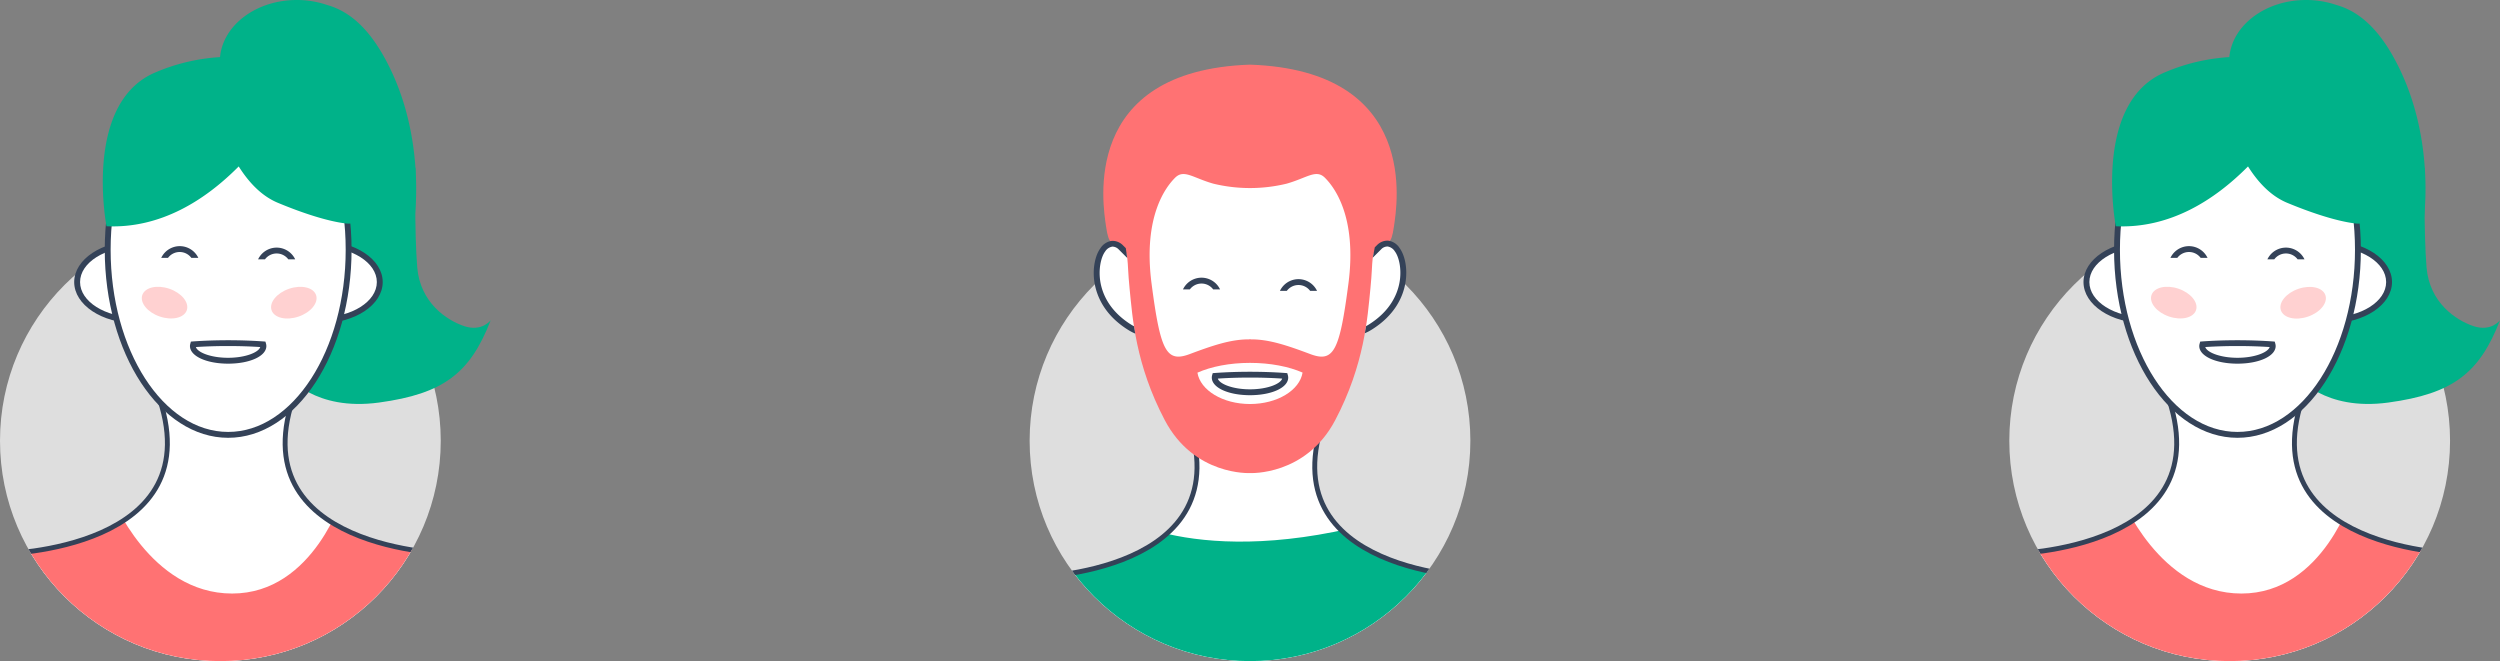 <svg id="Layer_1" data-name="Layer 1" xmlns="http://www.w3.org/2000/svg" xmlns:xlink="http://www.w3.org/1999/xlink" viewBox="0 0 1021 270"><rect x="0" y="0" width="1021" height="270" fill="#808080" stroke="none"/><defs><style>.cls-1{fill:#dedede;}.cls-2,.cls-4{fill:#fff;}.cls-2,.cls-7{stroke:#344258;stroke-miterlimit:10;stroke-width:2px;}.cls-3{clip-path:url(#clip-path);}.cls-5{clip-path:url(#clip-path-2);}.cls-6{fill:#00b289;}.cls-7{fill:none;}.cls-8{fill:#ff7273;}.cls-9{fill:#344258;}.cls-10{clip-path:url(#clip-path-3);}.cls-11{clip-path:url(#clip-path-4);}.cls-12{fill:#ffd1d1;}.cls-13{clip-path:url(#clip-path-5);}.cls-14{clip-path:url(#clip-path-6);}</style><clipPath id="clip-path"><circle class="cls-1" cx="510.5" cy="180" r="90"/></clipPath><clipPath id="clip-path-2"><path class="cls-2" d="M511.1,109.8s-50.4-4.8-26.4,60-63.6,66-63.6,66,30.6,59.4,121.8,46.2,61.8-46.2,61.8-46.2-87.6-1.2-63.6-66-26.4-60-26.4-60"/></clipPath><clipPath id="clip-path-3"><circle class="cls-1" cx="90" cy="180" r="90"/></clipPath><clipPath id="clip-path-4"><path class="cls-2" d="M94.2,100.2s50.4-4.8,26.4,60,63.6,66,63.6,66,29.4,33-61.8,46.2S.6,226.2.6,226.2s87.6-1.2,63.6-66,26.4-60,26.4-60Z"/></clipPath><clipPath id="clip-path-5"><circle class="cls-1" cx="910.6" cy="180" r="90"/></clipPath><clipPath id="clip-path-6"><path class="cls-2" d="M914.8,100.2s50.4-4.8,26.4,60,63.6,66,63.6,66,29.4,33-61.8,46.2-121.8-46.2-121.8-46.2,87.6-1.2,63.6-66,26.4-60,26.4-60Z"/></clipPath></defs><circle class="cls-1" cx="510.5" cy="180" r="90"/><g class="cls-3"><path class="cls-4" d="M511.1,109.8s-50.4-4.8-26.4,60-63.6,66-63.6,66,30.6,59.4,121.8,46.2,61.8-46.2,61.8-46.2-87.6-1.2-63.6-66-26.4-60-26.4-60"/><g class="cls-5"><path class="cls-6" d="M455.3,210s37.2,25.2,117.6,0-2.4,55.2-2.4,55.2l-72,12-43.2-18-26.4-32.4Z"/></g><path class="cls-7" d="M511.1,109.8s-50.4-4.8-26.4,60-63.6,66-63.6,66,30.6,59.4,121.8,46.2,61.8-46.2,61.8-46.2-87.6-1.2-63.6-66-26.4-60-26.4-60"/></g><path class="cls-4" d="M457.58,100.8s-3.6-3.6-7.2,1.2-5.66,21.23,11,31.61,8.23-20.81,8.23-20.81Z"/><path class="cls-4" d="M563.42,100.8s3.6-3.6,7.2,1.2,5.66,21.23-11,31.61-8.23-20.81-8.23-20.81Z"/><path class="cls-8" d="M510.5,26.4c-69.6,2.4-60,57.6-58.8,66s2.4,6,6,8.4,2.4,4.8,3.6,16.8,2.4,31.2,14.4,54,34.8,21.6,34.8,21.6,22.8,1.2,34.8-21.6,13.2-42,14.4-54,0-14.4,3.6-16.8,4.8,0,6-8.4S580.1,28.8,510.5,26.4Z"/><path class="cls-4" d="M541.1,72.6c-3.6-3.6-7.2,0-15.6,2.4a63.4,63.4,0,0,1-30,0c-8.4-2.4-12-6-15.6-2.4s-13.2,15.6-9.6,43.2,6,32.4,15.6,28.8,16.8-6,24-6a1.06,1.06,0,0,0,.31,0,1.22,1.22,0,0,0,.24-.1l.05,0,.05,0a1.22,1.22,0,0,0,.24.1,1.06,1.06,0,0,0,.31,0c7.2,0,14.4,2.4,24,6s12-1.2,15.6-28.8S544.7,76.2,541.1,72.6Z"/><path class="cls-9" d="M571.58,101.28a6.51,6.51,0,0,0-4.69-3,6,6,0,0,0-4.32,1.63l-1.11,1.11-.81,4.21h0l3.62-3.62a3.56,3.56,0,0,1,2.47-.94,4.32,4.32,0,0,1,2.92,2c1.7,2.26,2.89,7.38,1.88,12.79-.89,4.78-3.79,11.63-12.53,17.09-.34.21-.71.42-1.09.63l-.52,2.91a19.16,19.16,0,0,0,2.88-1.51c9.48-5.92,12.64-13.42,13.62-18.68C575.09,109.54,573.6,104,571.58,101.28Z"/><path class="cls-9" d="M463.11,133.24h0c-.39-.21-.77-.42-1.12-.64-8.74-5.46-11.64-12.31-12.53-17.09-1-5.41.18-10.53,1.88-12.79a4.32,4.32,0,0,1,2.92-2h.21a3.63,3.63,0,0,1,2.26,1l3.62,3.62h0l-.57-4L458.43,100a6,6,0,0,0-4.32-1.63,6.51,6.51,0,0,0-4.69,3c-2,2.68-3.51,8.26-2.32,14.67,1,5.26,4.14,12.76,13.62,18.68a20,20,0,0,0,2.91,1.52Z"/><path class="cls-4" d="M510.5,148.2c-8.32,0-15.88,1.51-21.47,4C490.2,159.38,499.36,165,510.5,165s20.3-5.62,21.47-12.84C526.38,149.71,518.82,148.2,510.5,148.2Z"/><path class="cls-9" d="M510.5,161.4c-8.89,0-15.6-3.1-15.6-7.2a3.83,3.83,0,0,1,.15-1l.23-.81.84-.06c4.56-.33,9.4-.5,14.38-.5s9.82.17,14.38.5l.84.06.23.81a3.83,3.83,0,0,1,.15,1C526.1,158.3,519.39,161.4,510.5,161.4Zm-13.14-6.78c.63,2.14,6,4.38,13.14,4.38s12.51-2.24,13.14-4.38c-4.19-.28-8.6-.42-13.14-.42S501.55,154.34,497.36,154.62Z"/><path class="cls-9" d="M485.93,118.2a5.94,5.94,0,0,1,9.54,0h2.81a8.39,8.39,0,0,0-15.16,0Z"/><path class="cls-9" d="M525.53,118.8a5.94,5.94,0,0,1,9.54,0h2.81a8.39,8.39,0,0,0-15.16,0Z"/><circle class="cls-1" cx="90" cy="180" r="90"/><g class="cls-10"><path class="cls-4" d="M94.2,100.2s50.4-4.8,26.4,60,63.6,66,63.6,66,29.4,33-61.8,46.2S.6,226.2.6,226.2s87.6-1.2,63.6-66,26.4-60,26.4-60Z"/><g class="cls-11"><path class="cls-8" d="M45.6,202.8s15.6,39.6,49.2,39.6,45.6-40.8,45.6-40.8l78,26.4L90,294S-9.6,280.8-9.6,278.4s-27.6-60-25.2-60S45.6,202.8,45.6,202.8Z"/></g><path class="cls-7" d="M94.2,100.2s50.4-4.8,26.4,60,63.6,66,63.6,66,29.4,33-61.8,46.2S.6,226.2.6,226.2s87.6-1.2,63.6-66,26.4-60,26.4-60Z"/></g><path class="cls-6" d="M200.4,130.8s-3.6,4.8-10.8,2.4-18-9.6-19.2-24-.73-40.64-.73-40.64L139.2,68.4l-21.6,85.2s10.8,14.4,37.2,10.8S192,152.4,200.4,130.8Z"/><ellipse class="cls-4" cx="55.5" cy="115.2" rx="24" ry="15.6"/><path class="cls-9" d="M55.5,132c-13.9,0-25.2-7.54-25.2-16.8S41.6,98.4,55.5,98.4s25.2,7.54,25.2,16.8S69.4,132,55.5,132Zm0-31.2c-12.57,0-22.8,6.46-22.8,14.4s10.23,14.4,22.8,14.4,22.8-6.46,22.8-14.4S68.07,100.8,55.5,100.8Z"/><ellipse class="cls-4" cx="131.1" cy="115.2" rx="24" ry="15.6"/><path class="cls-9" d="M131.1,132c-13.9,0-25.2-7.54-25.2-16.8s11.3-16.8,25.2-16.8,25.2,7.54,25.2,16.8S145,132,131.1,132Zm0-31.2c-12.57,0-22.8,6.46-22.8,14.4s10.23,14.4,22.8,14.4,22.8-6.46,22.8-14.4S143.67,100.8,131.1,100.8Z"/><ellipse class="cls-4" cx="93.18" cy="102" rx="49.2" ry="75.6"/><path class="cls-9" d="M93.18,178.8c-27.79,0-50.4-34.45-50.4-76.8s22.61-76.8,50.4-76.8,50.4,34.45,50.4,76.8S121,178.8,93.18,178.8Zm0-151.2c-26.47,0-48,33.38-48,74.4s21.53,74.4,48,74.4,48-33.38,48-74.4S119.65,27.6,93.18,27.6Z"/><ellipse class="cls-12" cx="67.2" cy="123.6" rx="6" ry="9.6" transform="translate(-71.47 147.33) rotate(-71.18)"/><ellipse class="cls-12" cx="120" cy="123.6" rx="9.6" ry="6" transform="translate(-33.46 45.33) rotate(-18.82)"/><path class="cls-6" d="M159.72,28.8C151.47,11.4,142.42,4.5,133.49,2a38.12,38.12,0,0,0-12.3-2C104.62,0,91.06,10.28,89.86,23.32A79.27,79.27,0,0,0,62.49,30c-28.46,13.2-19,62.4-19,62.4,22.07,1,40.32-10.64,54-24.43,4,6.34,9.18,12,15.93,14.83,20.16,8.4,28.89,8.53,28.89,8.53L169.21,90s.36-2.39.59-6.49C170.38,72.81,170,50.49,159.72,28.8Z"/><path class="cls-9" d="M93.18,148.52c-8.89,0-15.6-3.1-15.6-7.2a3.49,3.49,0,0,1,.16-1l.22-.81.84-.07c4.56-.32,9.39-.49,14.38-.49s9.83.17,14.38.49l.84.07.23.81a3.83,3.83,0,0,1,.15,1C108.78,145.42,102.08,148.52,93.18,148.52ZM80,141.73c.63,2.15,6,4.39,13.14,4.39s12.51-2.24,13.14-4.39c-4.18-.27-8.59-.41-13.14-.41S84.22,141.46,80,141.73Z"/><path class="cls-9" d="M68.61,105.32a5.94,5.94,0,0,1,9.54,0H81a8.39,8.39,0,0,0-15.16,0Z"/><path class="cls-9" d="M108.21,105.92a5.94,5.94,0,0,1,9.54,0h2.81a8.39,8.39,0,0,0-15.16,0Z"/><circle class="cls-1" cx="910.6" cy="180" r="90"/><g class="cls-13"><path class="cls-4" d="M914.8,100.2s50.4-4.8,26.4,60,63.6,66,63.6,66,29.4,33-61.8,46.2-121.8-46.2-121.8-46.2,87.6-1.2,63.6-66,26.4-60,26.4-60Z"/><g class="cls-14"><path class="cls-8" d="M866.2,202.8s15.6,39.6,49.2,39.6S961,201.6,961,201.6l78,26.4L910.6,294S811,280.8,811,278.4s-27.6-60-25.2-60S866.2,202.8,866.2,202.8Z"/></g><path class="cls-7" d="M914.8,100.2s50.4-4.8,26.4,60,63.6,66,63.6,66,29.4,33-61.8,46.2-121.8-46.2-121.8-46.2,87.6-1.2,63.6-66,26.4-60,26.4-60Z"/></g><path class="cls-6" d="M1021,130.8s-3.6,4.8-10.8,2.4-18-9.6-19.2-24-.73-40.64-.73-40.64L959.8,68.4l-21.6,85.2S949,168,975.4,164.4,1012.6,152.4,1021,130.8Z"/><ellipse class="cls-4" cx="876.1" cy="115.2" rx="24" ry="15.6"/><path class="cls-9" d="M876.1,132c-13.9,0-25.2-7.54-25.2-16.8s11.3-16.8,25.2-16.8,25.2,7.54,25.2,16.8S890,132,876.1,132Zm0-31.2c-12.57,0-22.8,6.46-22.8,14.4s10.23,14.4,22.8,14.4,22.8-6.46,22.8-14.4S888.67,100.8,876.1,100.8Z"/><ellipse class="cls-4" cx="951.7" cy="115.2" rx="24" ry="15.6"/><path class="cls-9" d="M951.7,132c-13.9,0-25.2-7.54-25.2-16.8s11.3-16.8,25.2-16.8,25.2,7.54,25.2,16.8S965.6,132,951.7,132Zm0-31.2c-12.57,0-22.8,6.46-22.8,14.4s10.23,14.4,22.8,14.4,22.8-6.46,22.8-14.4S964.27,100.8,951.7,100.8Z"/><ellipse class="cls-4" cx="913.78" cy="102" rx="49.2" ry="75.6"/><path class="cls-9" d="M913.78,178.8c-27.79,0-50.4-34.45-50.4-76.8S886,25.2,913.78,25.2s50.4,34.45,50.4,76.8S941.57,178.8,913.78,178.8Zm0-151.2c-26.47,0-48,33.38-48,74.4s21.53,74.4,48,74.4,48-33.38,48-74.4S940.25,27.6,913.78,27.6Z"/><ellipse class="cls-12" cx="887.8" cy="123.6" rx="6" ry="9.6" transform="translate(484.37 924.05) rotate(-71.18)"/><ellipse class="cls-12" cx="940.6" cy="123.6" rx="9.6" ry="6" transform="translate(10.42 310.08) rotate(-18.82)"/><path class="cls-6" d="M980.32,28.8C972.07,11.4,963,4.5,954.09,2a38.12,38.12,0,0,0-12.3-2c-16.57,0-30.13,10.28-31.33,23.32A79.27,79.27,0,0,0,883.09,30c-28.46,13.2-19,62.4-19,62.4,22.07,1,40.32-10.64,54-24.43,4,6.34,9.18,12,15.93,14.83C954.24,91.2,963,91.33,963,91.33L989.81,90s.36-2.39.59-6.49C991,72.81,990.61,50.49,980.32,28.8Z"/><path class="cls-9" d="M913.78,148.52c-8.89,0-15.6-3.1-15.6-7.2a3.49,3.49,0,0,1,.16-1l.22-.81.84-.07c4.56-.32,9.39-.49,14.38-.49s9.83.17,14.38.49l.84.07.23.81a3.83,3.83,0,0,1,.15,1C929.38,145.42,922.68,148.52,913.78,148.52Zm-13.14-6.79c.63,2.15,6.05,4.39,13.14,4.39s12.51-2.24,13.14-4.39c-4.18-.27-8.59-.41-13.14-.41S904.82,141.46,900.64,141.73Z"/><path class="cls-9" d="M889.21,105.32a5.94,5.94,0,0,1,9.54,0h2.81a8.39,8.39,0,0,0-15.16,0Z"/><path class="cls-9" d="M928.81,105.92a5.94,5.94,0,0,1,9.54,0h2.81a8.39,8.39,0,0,0-15.16,0Z"/></svg>
